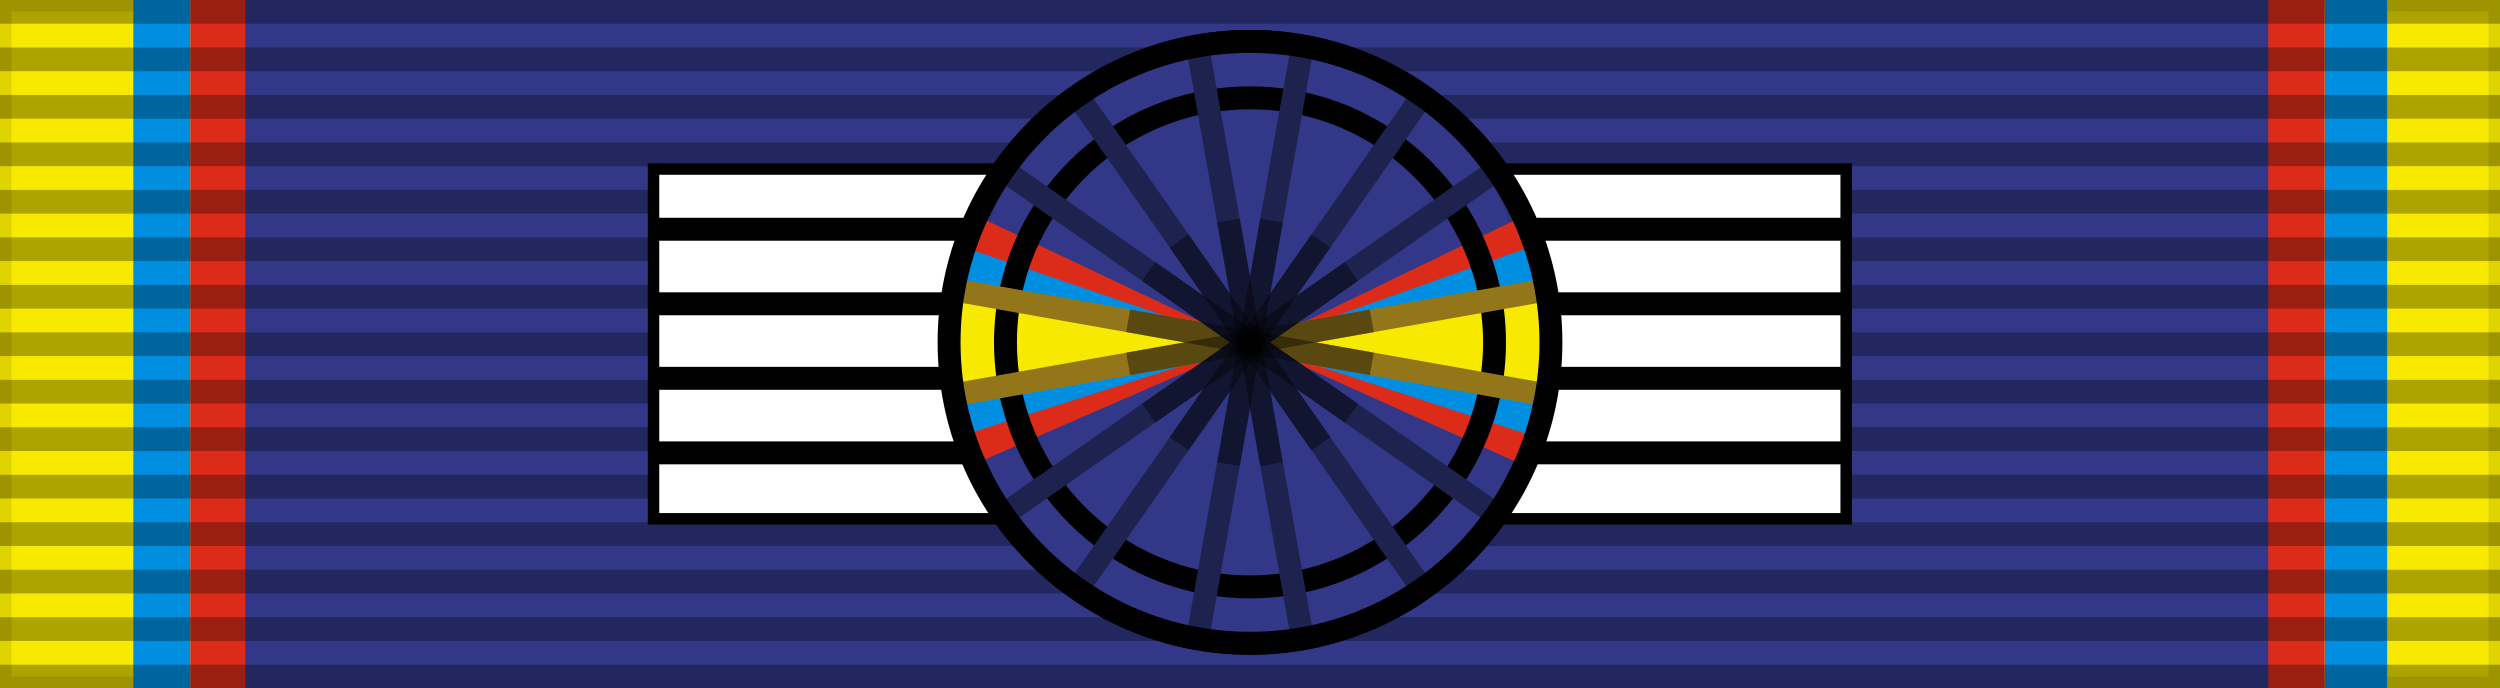 <?xml version="1.0" encoding="UTF-8" standalone="no"?>
<svg
   inkscape:version="1.3 (0e150ed6c4, 2023-07-21)"
   sodipodi:docname="COL Order of Boyaca - Silver Cross BAR.svg"
   id="svg5396"
   version="1.1"
   height="60"
   width="218"
   xml:space="preserve"
   xmlns:inkscape="http://www.inkscape.org/namespaces/inkscape"
   xmlns:sodipodi="http://sodipodi.sourceforge.net/DTD/sodipodi-0.dtd"
   xmlns="http://www.w3.org/2000/svg"
   xmlns:svg="http://www.w3.org/2000/svg"
   xmlns:rdf="http://www.w3.org/1999/02/22-rdf-syntax-ns#"
   xmlns:cc="http://creativecommons.org/ns#"
   xmlns:dc="http://purl.org/dc/elements/1.1/"><rect width="100%" height="100%" fill="#333333" stroke="none"/><defs
     id="defs5400" /><sodipodi:namedview
     inkscape:current-layer="layer4"
     inkscape:window-maximized="1"
     inkscape:window-y="-9"
     inkscape:window-x="-9"
     inkscape:cy="-370.42744"
     inkscape:cx="-155.68689"
     inkscape:zoom="0.65194955"
     showgrid="false"
     id="namedview5398"
     inkscape:window-height="991"
     inkscape:window-width="1920"
     inkscape:pageshadow="2"
     inkscape:pageopacity="0"
     guidetolerance="10"
     gridtolerance="10"
     objecttolerance="10"
     borderopacity="1"
     bordercolor="#666666"
     pagecolor="#ffffff"
     inkscape:document-rotation="0"
     inkscape:showpageshadow="2"
     inkscape:pagecheckerboard="0"
     inkscape:deskcolor="#d1d1d1" /><g
     inkscape:label="Base"
     id="layer6"
     inkscape:groupmode="layer"><rect
       y="0"
       x="0"
       id="rect5318"
       style="fill:#f7ea00;fill-opacity:1;stroke:#000000;stroke-width:2;stroke-opacity:0.1"
       height="60"
       width="218" /><rect
       width="177.99"
       height="60.047"
       style="fill:#323887;fill-opacity:1;stroke:none;stroke-width:1.808;stroke-opacity:0.1"
       id="rect1"
       x="20.027"
       y="-0.024" /><rect
       width="4.969"
       height="60.047"
       style="fill:#008fe0;fill-opacity:1;stroke:none;stroke-width:0.302;stroke-opacity:0.1"
       id="rect2"
       x="11.63"
       y="-0.024" /><rect
       y="-0.024"
       x="202.705"
       id="rect3"
       style="fill:#008fe0;fill-opacity:1;stroke:none;stroke-width:0.317;stroke-opacity:0.1"
       height="60.047"
       width="5.457" /><rect
       width="4.793"
       height="60.047"
       style="fill:#dc2b19;fill-opacity:1;stroke:none;stroke-width:0.297;stroke-opacity:0.1"
       id="rect4"
       x="-21.392"
       y="-0.024"
       transform="scale(-1,1)" /><rect
       y="-0.024"
       x="-202.705"
       id="rect5"
       style="fill:#dc2b19;fill-opacity:1;stroke:none;stroke-width:0.3;stroke-opacity:0.1"
       height="60.047"
       width="4.914"
       transform="scale(-1,1)" /></g><g
     sodipodi:insensitive="true"
     inkscape:label="vertical strips"
     id="layer5"
     inkscape:groupmode="layer"><path
       id="path5320"
       style="opacity:0.3;stroke:#000000;stroke-width:218;stroke-dasharray:2.07"
       d="M 109,0 V 60" /></g><g
     inkscape:label="Rosette"
     id="layer4"
     inkscape:groupmode="layer"><g
       style="display:inline"
       id="g2701"
       transform="translate(1.8e-5,-140.146)"><g
         transform="translate(0,60)"
         id="g2699"
         style="display:inline"><g
           id="g22"
           transform="translate(0,80)"><circle
             r="26.24"
             cy="90"
             cx="109"
             style="display:inline;overflow:visible;visibility:visible;fill:#00b800;fill-opacity:1;fill-rule:evenodd;stroke:none;stroke-width:1;stroke-linecap:butt;stroke-linejoin:miter;stroke-miterlimit:4;stroke-dasharray:none;stroke-dashoffset:0;stroke-opacity:1;marker:none;marker-start:none;marker-mid:none;marker-end:none"
             id="circle2641"
             transform="translate(0,-60)" /><path
             id="path2643"
             d="m 108.983,90.125 21.39,-14.938 4.243,10.253 z"
             style="display:inline;fill:#fff600;fill-opacity:1;fill-rule:evenodd;stroke:#000000;stroke-width:1px;stroke-linecap:butt;stroke-linejoin:miter;stroke-opacity:0.1"
             transform="translate(0,-60)" /><path
             id="path2645"
             d="m 108.983,90.036 25.809,4.773 -4.331,10.253 z"
             style="display:inline;fill:#fff600;fill-opacity:1;fill-rule:evenodd;stroke:#000000;stroke-width:1px;stroke-linecap:butt;stroke-linejoin:miter;stroke-opacity:0.1"
             transform="translate(0,-60)" /><path
             id="path2647"
             d="M 109.071,89.948 87.416,105.151 83.173,94.633 Z"
             style="display:inline;fill:#fff600;fill-opacity:1;fill-rule:evenodd;stroke:#000000;stroke-width:1px;stroke-linecap:butt;stroke-linejoin:miter;stroke-opacity:0.1"
             transform="translate(0,-60)" /><path
             id="path2649"
             d="M 108.983,90.036 87.593,75.099 83.262,85.529 Z"
             style="display:inline;fill:#fff600;fill-opacity:1;fill-rule:evenodd;stroke:#000000;stroke-width:1px;stroke-linecap:butt;stroke-linejoin:miter;stroke-opacity:0.1"
             transform="translate(0,-60)" /><path
             style="fill:#fd0f08;fill-opacity:1;stroke:#a90402;stroke-width:0.5;stroke-dasharray:none;stroke-opacity:1"
             d="m 109.681,30.186 24.878,4.745 -0.068,-9.49 z"
             id="path3" /><path
             style="fill:#fd0f08;fill-opacity:1;stroke:#a90402;stroke-width:0.505;stroke-dasharray:none;stroke-opacity:1"
             d="m 108.91,30.186 -25.363,4.743 0.069,-9.486 z"
             id="path4" /><circle
             r="21.322"
             cy="30"
             cx="109"
             style="display:inline;overflow:visible;visibility:visible;fill:none;fill-opacity:1;fill-rule:evenodd;stroke:#000000;stroke-width:2;stroke-linecap:butt;stroke-linejoin:miter;stroke-miterlimit:4;stroke-dasharray:none;stroke-dashoffset:0;stroke-opacity:1;marker:none;marker-start:none;marker-mid:none;marker-end:none"
             id="circle4" /><g
             id="g21"
             transform="translate(0,60)"><g
               id="g13"
               style="fill:#990000;fill-opacity:1;stroke:#990000;stroke-opacity:1"
               transform="translate(13.719,-273.073)"><g
                 transform="translate(-1.469,100.573)"
                 id="g6"
                 style="display:inline;fill:#990000;fill-opacity:1;stroke:#990000;stroke-opacity:1"><path
                   style="fill:#5d0024;fill-opacity:1;fill-rule:evenodd;stroke:#005c00;stroke-width:2;stroke-linecap:butt;stroke-linejoin:miter;stroke-miterlimit:4;stroke-dasharray:none;stroke-opacity:1"
                   d="m 101.287,116.899 -9.075,51.202"
                   id="path5" /><path
                   style="display:inline;fill:#5d0024;fill-opacity:1;fill-rule:evenodd;stroke:#005c00;stroke-width:2;stroke-linecap:butt;stroke-linejoin:miter;stroke-miterlimit:4;stroke-dasharray:none;stroke-opacity:1"
                   d="m 92.213,116.899 9.075,51.202"
                   id="path6" /></g><g
                 transform="rotate(90,45.729,192.052)"
                 id="g8"
                 style="display:inline;fill:#990000;fill-opacity:1;stroke:#990000;stroke-opacity:1"><path
                   style="fill:#5d0024;fill-opacity:1;fill-rule:evenodd;stroke:#a90402;stroke-width:2;stroke-linecap:butt;stroke-linejoin:miter;stroke-miterlimit:4;stroke-dasharray:none;stroke-opacity:1"
                   d="m 101.287,116.899 -9.075,51.202"
                   id="path7" /><path
                   style="display:inline;fill:#5d0024;fill-opacity:1;fill-rule:evenodd;stroke:#a90402;stroke-width:2;stroke-linecap:butt;stroke-linejoin:miter;stroke-miterlimit:4;stroke-dasharray:none;stroke-opacity:1"
                   d="m 92.213,116.899 9.075,51.202"
                   id="path8" /></g><g
                 transform="rotate(45,-25.387,191.014)"
                 id="g10"
                 style="display:inline;fill:#990000;fill-opacity:1;stroke:#990000;stroke-opacity:1"><path
                   style="fill:#5d0024;fill-opacity:1;fill-rule:evenodd;stroke:#005c00;stroke-width:2;stroke-linecap:butt;stroke-linejoin:miter;stroke-miterlimit:4;stroke-dasharray:none;stroke-opacity:1"
                   d="m 101.287,116.899 -9.075,51.202"
                   id="path9" /><path
                   style="display:inline;fill:#5d0024;fill-opacity:1;fill-rule:evenodd;stroke:#005c00;stroke-width:2;stroke-linecap:butt;stroke-linejoin:miter;stroke-miterlimit:4;stroke-dasharray:none;stroke-opacity:1"
                   d="m 92.213,116.899 9.075,51.202"
                   id="path10" /></g><g
                 transform="rotate(135,75.186,192.482)"
                 id="g12"
                 style="display:inline;fill:#990000;fill-opacity:1;stroke:#990000;stroke-opacity:1"><path
                   style="fill:#5d0024;fill-opacity:1;fill-rule:evenodd;stroke:#005c00;stroke-width:2;stroke-linecap:butt;stroke-linejoin:miter;stroke-miterlimit:4;stroke-dasharray:none;stroke-opacity:1"
                   d="m 101.287,116.899 -9.075,51.202"
                   id="path11" /><path
                   style="display:inline;fill:#5d0024;fill-opacity:1;fill-rule:evenodd;stroke:#005c00;stroke-width:2;stroke-linecap:butt;stroke-linejoin:miter;stroke-miterlimit:4;stroke-dasharray:none;stroke-opacity:1"
                   d="m 92.213,116.899 9.075,51.202"
                   id="path12" /></g></g><g
               id="g20"
               transform="translate(52.284,-224.521)"><path
                 id="path13"
                 d="m 57.606,183.725 -3.75,21.25 1.969,0.344 3.75,-21.25 z"
                 style="display:inline;fill:#000000;fill-opacity:0.392;fill-rule:evenodd;stroke:none;stroke-width:2;stroke-linecap:butt;stroke-linejoin:miter;stroke-miterlimit:4;stroke-dasharray:none;stroke-opacity:1" /><path
                 id="path14"
                 d="m 55.825,183.725 -1.969,0.344 3.75,21.25 1.969,-0.344 z"
                 style="display:inline;fill:#000000;fill-opacity:0.392;fill-rule:evenodd;stroke:none;stroke-width:2;stroke-linecap:butt;stroke-linejoin:miter;stroke-miterlimit:4;stroke-dasharray:none;stroke-opacity:1" /><path
                 id="path15"
                 d="m 46.263,191.662 -0.344,1.969 21.25,3.75 0.344,-1.969 z"
                 style="display:inline;fill:#000000;fill-opacity:0.392;fill-rule:evenodd;stroke:none;stroke-width:2;stroke-linecap:butt;stroke-linejoin:miter;stroke-miterlimit:4;stroke-dasharray:none;stroke-opacity:1" /><path
                 id="path16"
                 d="m 67.169,191.662 -21.25,3.75 0.344,1.969 21.25,-3.75 z"
                 style="display:inline;fill:#000000;fill-opacity:0.392;fill-rule:evenodd;stroke:none;stroke-width:2;stroke-linecap:butt;stroke-linejoin:miter;stroke-miterlimit:4;stroke-dasharray:none;stroke-opacity:1" /><path
                 id="path17"
                 d="m 64.981,187.506 -17.688,12.375 1.156,1.656 17.688,-12.375 z"
                 style="display:inline;fill:#000000;fill-opacity:0.392;fill-rule:evenodd;stroke:none;stroke-width:2;stroke-linecap:butt;stroke-linejoin:miter;stroke-miterlimit:4;stroke-dasharray:none;stroke-opacity:1" /><path
                 id="path18"
                 d="m 62.075,185.1 -12.375,17.688 1.656,1.156 12.375,-17.688 z"
                 style="display:inline;fill:#000000;fill-opacity:0.392;fill-rule:evenodd;stroke:none;stroke-width:2;stroke-linecap:butt;stroke-linejoin:miter;stroke-miterlimit:4;stroke-dasharray:none;stroke-opacity:1" /><path
                 id="path19"
                 d="m 51.356,185.1 -1.656,1.156 12.375,17.688 1.656,-1.156 z"
                 style="display:inline;fill:#000000;fill-opacity:0.392;fill-rule:evenodd;stroke:none;stroke-width:2;stroke-linecap:butt;stroke-linejoin:miter;stroke-miterlimit:4;stroke-dasharray:none;stroke-opacity:1" /><path
                 id="path20"
                 d="m 48.45,187.506 -1.156,1.656 17.688,12.375 1.156,-1.656 z"
                 style="display:inline;fill:#000000;fill-opacity:0.392;fill-rule:evenodd;stroke:none;stroke-width:2;stroke-linecap:butt;stroke-linejoin:miter;stroke-miterlimit:4;stroke-dasharray:none;stroke-opacity:1" /></g></g><circle
             r="26.24"
             cy="30"
             cx="109"
             style="display:inline;overflow:visible;visibility:visible;fill:none;fill-opacity:1;fill-rule:evenodd;stroke:#000000;stroke-width:2;stroke-linecap:butt;stroke-linejoin:miter;stroke-miterlimit:4;stroke-dasharray:none;stroke-dashoffset:0;stroke-opacity:1;marker:none;marker-start:none;marker-mid:none;marker-end:none"
             id="circle21" /></g></g></g><g
       id="g23"
       transform="translate(-0.013,-0.01)"><g
         inkscape:label="Rosette"
         id="layer4-0"><g
           id="g6047-8"><g
             stroke="#000000"
             stroke-width="1"
             id="g5324-0"><path
               d="m 57,14.75 h 104 v 30.5 H 57 Z"
               fill="#ffff00"
               id="path5322-0"
               style="fill:#ffffff;fill-opacity:1" /></g></g><g
           fill="none"
           stroke="#000000"
           stroke-width="2"
           id="g5334-8"><path
             d="M 57,20 H 161"
             id="path5326-4" /><path
             d="M 57,26.5 H 161"
             id="path5328-6" /><path
             d="M 57,33 H 161"
             id="path5330-7" /><path
             d="M 57,39.5 H 161"
             id="path5332-0" /></g></g></g><g
       style="display:inline"
       id="g48"
       transform="translate(1.8e-5,-140.146)"><g
         transform="translate(0,60)"
         id="g47"
         style="display:inline"><g
           id="g46"
           transform="translate(0,80)"><circle
             r="26.24"
             cy="90"
             cx="109"
             style="display:inline;overflow:visible;visibility:visible;fill:#323887;fill-opacity:1;fill-rule:evenodd;stroke:none;stroke-width:1;stroke-linecap:butt;stroke-linejoin:miter;stroke-miterlimit:4;stroke-dasharray:none;stroke-dashoffset:0;stroke-opacity:1;marker:none;marker-start:none;marker-mid:none;marker-end:none"
             id="circle23"
             transform="translate(0,-60)" /><path
             id="path23"
             d="m 108.983,90.125 21.39,-14.938 4.243,10.253 z"
             style="display:inline;fill:#323887;fill-opacity:1;fill-rule:evenodd;stroke:#000000;stroke-width:1px;stroke-linecap:butt;stroke-linejoin:miter;stroke-opacity:0.1"
             transform="translate(0,-60)" /><path
             id="path24"
             d="m 108.983,90.036 25.809,4.773 -4.331,10.253 z"
             style="display:inline;fill:#323887;fill-opacity:1;fill-rule:evenodd;stroke:#000000;stroke-width:1px;stroke-linecap:butt;stroke-linejoin:miter;stroke-opacity:0.1"
             transform="translate(0,-60)" /><path
             id="path25"
             d="M 109.071,89.948 87.416,105.151 83.173,94.633 Z"
             style="display:inline;fill:#323887;fill-opacity:1;fill-rule:evenodd;stroke:#000000;stroke-width:1px;stroke-linecap:butt;stroke-linejoin:miter;stroke-opacity:0.1"
             transform="translate(0,-60)" /><path
             id="path26"
             d="M 108.983,90.036 87.593,75.099 83.262,85.529 Z"
             style="display:inline;fill:#323887;fill-opacity:1;fill-rule:evenodd;stroke:#000000;stroke-width:1px;stroke-linecap:butt;stroke-linejoin:miter;stroke-opacity:0.1"
             transform="translate(0,-60)" /><path
             style="fill:#dc2b19;fill-opacity:1;stroke:none;stroke-width:0.5;stroke-dasharray:none;stroke-opacity:1"
             d="m 109.681,30.186 c -0.61,-0.078 23.009,10.449 23.009,10.449 2.065,-5.562 1.587,-15.034 0.076,-21.617 z"
             id="path27"
             sodipodi:nodetypes="cccc" /><path
             style="fill:#dc2b19;fill-opacity:1;stroke:none;stroke-width:0.505;stroke-dasharray:none;stroke-opacity:1"
             d="M 108.91,30.186 84.793,40.682 C 82.769,33.792 83.593,25.081 85.145,18.957 Z"
             id="path28"
             sodipodi:nodetypes="cccc" /><path
             style="fill:#008fe0;fill-opacity:1;stroke:none;stroke-width:0.505;stroke-dasharray:none;stroke-opacity:1"
             d="M 108.91,30.186 84.793,37.835 C 82.769,30.945 83.186,28.063 84.739,21.94 Z"
             id="path21"
             sodipodi:nodetypes="cccc" /><path
             style="fill:#008fe0;fill-opacity:1;stroke:none;stroke-width:0.5;stroke-dasharray:none;stroke-opacity:1"
             d="m 109.409,30.186 c -0.61,-0.078 23.715,7.805 23.715,7.805 2.065,-5.562 1.695,-9.679 0.184,-16.262 z"
             id="path22"
             sodipodi:nodetypes="cccc" /><path
             style="fill:#f7ea00;fill-opacity:1;stroke:none;stroke-width:0.505;stroke-dasharray:none;stroke-opacity:1"
             d="m 108.91,30.186 -25.075,4.341 c -2.024,-6.89 -1.455,-3.716 0.097,-9.84 z"
             id="path45"
             sodipodi:nodetypes="cccc" /><path
             style="fill:#f7ea00;fill-opacity:1;stroke:none;stroke-width:0.5;stroke-dasharray:none;stroke-opacity:1"
             d="m 109.409,30.186 c -0.61,-0.078 24.652,4.618 24.652,4.618 2.065,-5.562 1.638,-3.712 0.127,-10.295 z"
             id="path46"
             sodipodi:nodetypes="cccc" /><circle
             r="21.322"
             cy="30"
             cx="109"
             style="display:inline;overflow:visible;visibility:visible;fill:none;fill-opacity:1;fill-rule:evenodd;stroke:#000000;stroke-width:2;stroke-linecap:butt;stroke-linejoin:miter;stroke-miterlimit:4;stroke-dasharray:none;stroke-dashoffset:0;stroke-opacity:1;marker:none;marker-start:none;marker-mid:none;marker-end:none"
             id="circle47" /><g
             id="g63"
             transform="translate(0,120)"><g
               id="g55"
               style="fill:#990000;fill-opacity:1;stroke:#990000;stroke-opacity:1"
               transform="translate(13.719,-333.073)"><g
                 transform="translate(-1.469,100.573)"
                 id="g49"
                 style="display:inline;fill:#990000;fill-opacity:1;stroke:#990000;stroke-opacity:1"><path
                   style="fill:#5d0024;fill-opacity:1;fill-rule:evenodd;stroke:#1e224f;stroke-width:2;stroke-linecap:butt;stroke-linejoin:miter;stroke-miterlimit:4;stroke-dasharray:none;stroke-opacity:1"
                   d="m 101.287,116.899 -9.075,51.202"
                   id="path47" /><path
                   style="display:inline;fill:#5d0024;fill-opacity:1;fill-rule:evenodd;stroke:#1e224f;stroke-width:2;stroke-linecap:butt;stroke-linejoin:miter;stroke-miterlimit:4;stroke-dasharray:none;stroke-opacity:1"
                   d="m 92.213,116.899 9.075,51.202"
                   id="path48" /></g><g
                 transform="rotate(90,45.729,192.052)"
                 id="g50"
                 style="display:inline;fill:#990000;fill-opacity:1;stroke:#990000;stroke-opacity:1"><path
                   style="fill:#5d0024;fill-opacity:1;fill-rule:evenodd;stroke:#93761a;stroke-width:2;stroke-linecap:butt;stroke-linejoin:miter;stroke-miterlimit:4;stroke-dasharray:none;stroke-opacity:1"
                   d="m 101.287,116.899 -9.075,51.202"
                   id="path49" /><path
                   style="display:inline;fill:#5d0024;fill-opacity:1;fill-rule:evenodd;stroke:#93761a;stroke-width:2;stroke-linecap:butt;stroke-linejoin:miter;stroke-miterlimit:4;stroke-dasharray:none;stroke-opacity:1"
                   d="m 92.213,116.899 9.075,51.202"
                   id="path50" /></g><g
                 transform="rotate(45,-25.387,191.014)"
                 id="g52"
                 style="display:inline;fill:#990000;fill-opacity:1;stroke:#990000;stroke-opacity:1"><path
                   style="fill:#5d0024;fill-opacity:1;fill-rule:evenodd;stroke:#1e224f;stroke-width:2;stroke-linecap:butt;stroke-linejoin:miter;stroke-miterlimit:4;stroke-dasharray:none;stroke-opacity:1"
                   d="m 101.287,116.899 -9.075,51.202"
                   id="path51" /><path
                   style="display:inline;fill:#5d0024;fill-opacity:1;fill-rule:evenodd;stroke:#1e224f;stroke-width:2;stroke-linecap:butt;stroke-linejoin:miter;stroke-miterlimit:4;stroke-dasharray:none;stroke-opacity:1"
                   d="m 92.213,116.899 9.075,51.202"
                   id="path52" /></g><g
                 transform="rotate(135,75.186,192.482)"
                 id="g54"
                 style="display:inline;fill:#990000;fill-opacity:1;stroke:#990000;stroke-opacity:1"><path
                   style="fill:#5d0024;fill-opacity:1;fill-rule:evenodd;stroke:#1e224f;stroke-width:2;stroke-linecap:butt;stroke-linejoin:miter;stroke-miterlimit:4;stroke-dasharray:none;stroke-opacity:1"
                   d="m 101.287,116.899 -9.075,51.202"
                   id="path53" /><path
                   style="display:inline;fill:#5d0024;fill-opacity:1;fill-rule:evenodd;stroke:#1e224f;stroke-width:2;stroke-linecap:butt;stroke-linejoin:miter;stroke-miterlimit:4;stroke-dasharray:none;stroke-opacity:1"
                   d="m 92.213,116.899 9.075,51.202"
                   id="path54" /></g></g><g
               id="g62"
               transform="translate(52.284,-284.521)"><path
                 id="path55"
                 d="m 57.606,183.725 -3.75,21.25 1.969,0.344 3.75,-21.25 z"
                 style="display:inline;fill:#000000;fill-opacity:0.392;fill-rule:evenodd;stroke:none;stroke-width:2;stroke-linecap:butt;stroke-linejoin:miter;stroke-miterlimit:4;stroke-dasharray:none;stroke-opacity:1" /><path
                 id="path56"
                 d="m 55.825,183.725 -1.969,0.344 3.75,21.25 1.969,-0.344 z"
                 style="display:inline;fill:#000000;fill-opacity:0.392;fill-rule:evenodd;stroke:none;stroke-width:2;stroke-linecap:butt;stroke-linejoin:miter;stroke-miterlimit:4;stroke-dasharray:none;stroke-opacity:1" /><path
                 id="path57"
                 d="m 46.263,191.662 -0.344,1.969 21.25,3.75 0.344,-1.969 z"
                 style="display:inline;fill:#000000;fill-opacity:0.392;fill-rule:evenodd;stroke:none;stroke-width:2;stroke-linecap:butt;stroke-linejoin:miter;stroke-miterlimit:4;stroke-dasharray:none;stroke-opacity:1" /><path
                 id="path58"
                 d="m 67.169,191.662 -21.25,3.75 0.344,1.969 21.25,-3.75 z"
                 style="display:inline;fill:#000000;fill-opacity:0.392;fill-rule:evenodd;stroke:none;stroke-width:2;stroke-linecap:butt;stroke-linejoin:miter;stroke-miterlimit:4;stroke-dasharray:none;stroke-opacity:1" /><path
                 id="path59"
                 d="m 64.981,187.506 -17.688,12.375 1.156,1.656 17.688,-12.375 z"
                 style="display:inline;fill:#000000;fill-opacity:0.392;fill-rule:evenodd;stroke:none;stroke-width:2;stroke-linecap:butt;stroke-linejoin:miter;stroke-miterlimit:4;stroke-dasharray:none;stroke-opacity:1" /><path
                 id="path60"
                 d="m 62.075,185.1 -12.375,17.688 1.656,1.156 12.375,-17.688 z"
                 style="display:inline;fill:#000000;fill-opacity:0.392;fill-rule:evenodd;stroke:none;stroke-width:2;stroke-linecap:butt;stroke-linejoin:miter;stroke-miterlimit:4;stroke-dasharray:none;stroke-opacity:1" /><path
                 id="path61"
                 d="m 51.356,185.1 -1.656,1.156 12.375,17.688 1.656,-1.156 z"
                 style="display:inline;fill:#000000;fill-opacity:0.392;fill-rule:evenodd;stroke:none;stroke-width:2;stroke-linecap:butt;stroke-linejoin:miter;stroke-miterlimit:4;stroke-dasharray:none;stroke-opacity:1" /><path
                 id="path62"
                 d="m 48.45,187.506 -1.156,1.656 17.688,12.375 1.156,-1.656 z"
                 style="display:inline;fill:#000000;fill-opacity:0.392;fill-rule:evenodd;stroke:none;stroke-width:2;stroke-linecap:butt;stroke-linejoin:miter;stroke-miterlimit:4;stroke-dasharray:none;stroke-opacity:1" /></g></g><circle
             r="26.24"
             cy="30"
             cx="109"
             style="display:inline;overflow:visible;visibility:visible;fill:none;fill-opacity:1;fill-rule:evenodd;stroke:#000000;stroke-width:2;stroke-linecap:butt;stroke-linejoin:miter;stroke-miterlimit:4;stroke-dasharray:none;stroke-dashoffset:0;stroke-opacity:1;marker:none;marker-start:none;marker-mid:none;marker-end:none"
             id="circle63" /></g></g></g></g></svg>
